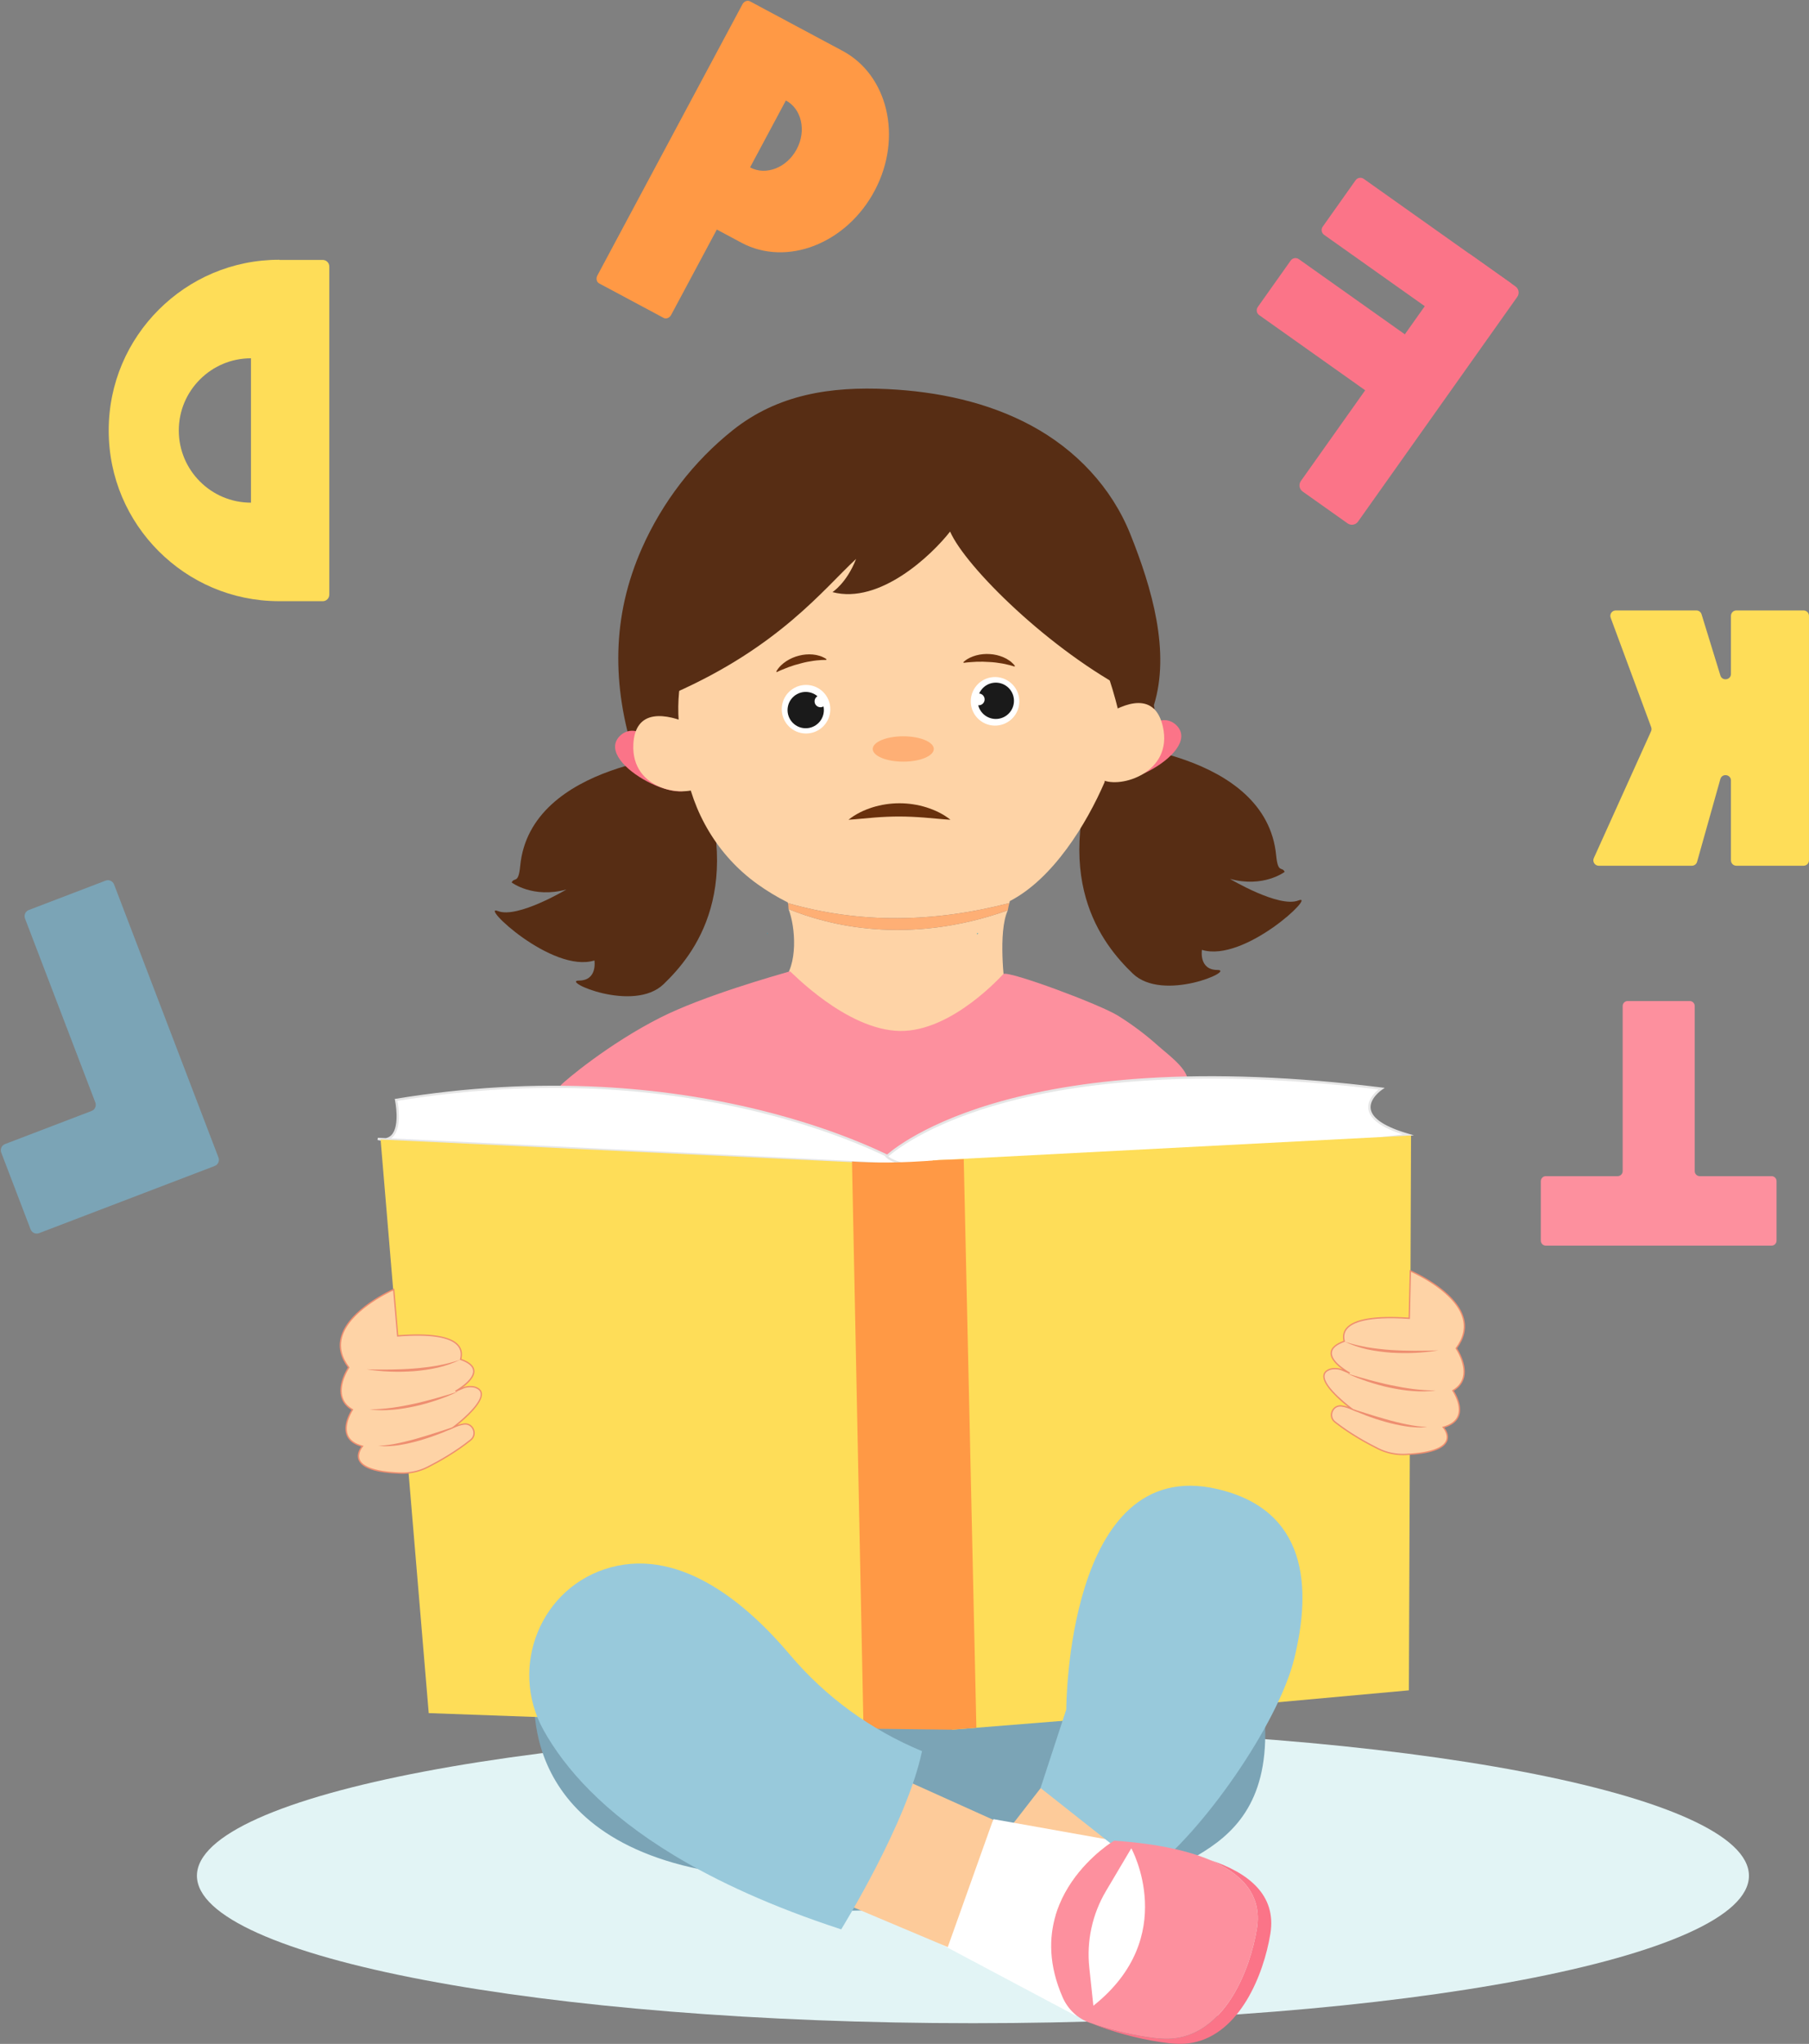 <?xml version="1.0" encoding="UTF-8"?><svg xmlns="http://www.w3.org/2000/svg" xmlns:xlink="http://www.w3.org/1999/xlink" height="1541.6" preserveAspectRatio="xMidYMid meet" version="1.0" viewBox="-0.6 -0.6 1364.8 1541.6" width="1364.8" zoomAndPan="magnify"><rect x="-0.6" y="-0.6" width="1364.8" height="1541.6" fill="#808080" stroke="none"/><defs><clipPath id="a"><path d="M 1201 459 L 1364.18 459 L 1364.18 653 L 1201 653 Z M 1201 459"/></clipPath><clipPath id="b"><path d="M 821 1402 L 959 1402 L 959 1540.961 L 821 1540.961 Z M 821 1402"/></clipPath></defs><g><g><path d="M 1318.891 1414.191 C 1318.891 1475.602 1056.781 1525.391 733.438 1525.391 C 410.094 1525.391 147.977 1475.602 147.977 1414.191 C 147.977 1352.781 410.094 1303 733.438 1303 C 1056.781 1303 1318.891 1352.781 1318.891 1414.191" fill="#e2f4f5"/></g><g><path d="M 592.301 75.18 C 598.301 78.391 602.172 84.078 603.645 90.762 C 605.121 97.441 604.184 105.012 600.438 112 C 596.695 119 590.922 123.98 584.547 126.461 C 578.172 128.941 571.289 128.871 565.289 125.66 Z M 559.535 2.629 L 450.102 207.16 C 448.887 209.43 449.477 212.109 451.422 213.148 L 500.035 239.16 C 501.98 240.199 504.531 239.211 505.746 236.941 L 540.207 172.539 L 558.758 182.461 C 575.82 191.602 595.605 191.789 613.777 184.719 C 632.215 177.551 649.004 162.922 659.625 142.57 C 680.449 102.711 669.129 55.988 635.141 37.809 L 565.25 0.41 C 563.305 -0.629 560.75 0.359 559.535 2.629" fill="#ff9945"/></g><g><path d="M 1277.98 882.738 L 1277.98 758.199 C 1277.98 756.113 1276.289 754.426 1274.211 754.426 L 1227.391 754.426 C 1225.309 754.426 1223.621 756.113 1223.621 758.199 L 1223.621 882.738 C 1223.621 884.82 1221.93 886.508 1219.852 886.508 L 1165.648 886.508 C 1163.57 886.508 1161.879 888.195 1161.879 890.277 L 1161.879 935.156 C 1161.879 937.238 1163.57 938.926 1165.648 938.926 L 1335.949 938.926 C 1338.031 938.926 1339.719 937.238 1339.719 935.156 L 1339.719 890.277 C 1339.719 888.195 1338.031 886.508 1335.949 886.508 L 1281.75 886.508 C 1279.672 886.508 1277.98 884.82 1277.98 882.738" fill="#fd909e"/></g><g><path d="M 188.754 378.531 C 173.672 378.52 160.137 372.469 150.258 362.578 C 140.375 352.699 134.305 339.172 134.305 324.09 C 134.305 308.988 140.375 295.461 150.258 285.59 C 160.137 275.711 173.672 269.641 188.754 269.641 Z M 242.875 195.449 L 210.176 195.449 L 210.176 195.32 C 174.488 195.309 142.488 209.66 119.121 233.031 C 95.762 256.391 81.41 288.398 81.41 324.09 C 81.41 359.77 95.762 391.77 119.121 415.141 C 142.363 438.379 174.152 452.711 209.613 452.84 C 209.809 452.852 209.988 452.852 210.176 452.852 L 242.875 452.852 C 245.617 452.852 247.832 450.641 247.832 447.898 L 247.832 200.41 C 247.832 197.672 245.617 195.449 242.875 195.449" fill="#fedd58"/></g><g><path d="M 18.262 692.168 L 71.332 830.949 C 72.309 833.504 71.027 836.367 68.473 837.344 L 3.184 862.309 C 0.629 863.289 -0.648 866.152 0.328 868.707 L 22.484 926.645 C 23.461 929.199 26.324 930.48 28.879 929.504 L 98.793 902.766 L 161.359 878.84 C 163.914 877.863 165.195 875 164.219 872.445 L 140.293 809.879 L 85.453 666.473 C 84.473 663.918 81.609 662.641 79.055 663.617 L 21.117 685.773 C 18.562 686.75 17.281 689.613 18.262 692.168" fill="#7ba4b6"/></g><g><path d="M 982.168 370.121 L 1016.09 394.16 C 1018.629 395.969 1022.16 395.371 1023.961 392.82 L 1144.102 223.32 C 1145.91 220.781 1145.309 217.25 1142.762 215.449 L 1108.84 191.398 C 1106.301 189.602 1102.77 190.199 1100.969 192.75 L 980.824 362.238 C 979.023 364.789 979.621 368.309 982.168 370.121" fill="#fb7488"/></g><g><path d="M 1022.129 135.352 L 997.312 170.371 C 995.902 172.352 996.371 175.109 998.359 176.52 L 1108.852 254.828 C 1110.84 256.238 1113.59 255.77 1115 253.789 L 1139.82 218.77 C 1141.23 216.781 1140.762 214.031 1138.77 212.621 L 1028.281 134.301 C 1026.289 132.898 1023.539 133.359 1022.129 135.352" fill="#fb7488"/></g><g><path d="M 973.164 195.922 L 948.344 230.93 C 946.938 232.922 947.402 235.672 949.391 237.078 L 1059.891 315.398 C 1061.871 316.809 1064.629 316.34 1066.031 314.352 L 1090.852 279.34 C 1092.262 277.352 1091.789 274.602 1089.809 273.191 L 979.312 194.871 C 977.324 193.461 974.57 193.93 973.164 195.922" fill="#fb7488"/></g><g clip-path="url(#a)"><path d="M 1305.32 463.91 L 1305.32 507.672 C 1305.32 512.352 1298.711 513.34 1297.34 508.871 L 1283.141 462.711 C 1282.609 461 1281.031 459.828 1279.23 459.828 L 1218.398 459.828 C 1215.551 459.828 1213.578 462.66 1214.57 465.328 L 1245.148 547.895 C 1245.52 548.902 1245.48 550.012 1245.039 550.992 L 1201.859 646.617 C 1200.641 649.316 1202.609 652.379 1205.578 652.379 L 1275.84 652.379 C 1277.672 652.379 1279.27 651.16 1279.77 649.402 L 1297.309 587.031 C 1298.59 582.465 1305.32 583.391 1305.32 588.137 L 1305.32 648.297 C 1305.32 650.551 1307.148 652.379 1309.398 652.379 L 1360.102 652.379 C 1362.352 652.379 1364.18 650.551 1364.18 648.297 L 1364.18 463.91 C 1364.18 461.66 1362.352 459.828 1360.102 459.828 L 1309.398 459.828 C 1307.148 459.828 1305.32 461.66 1305.32 463.91" fill="#fedd58"/></g><g><path d="M 831.629 560 C 831.629 560 954.629 566 962.199 644.551 C 963.551 658.562 966.562 652.637 968.629 657 C 968.629 657 952.664 669.223 927.348 662.305 C 927.348 662.305 964.309 684.371 978.949 678.578 C 993.594 672.781 938.324 725.703 906.195 715.84 C 906.195 715.84 903.703 730.938 917.836 730.988 C 931.973 731.043 876.809 755.695 853.98 733.68 C 831.156 711.664 789.832 661.223 831.629 560" fill="#572d14"/></g><g><path d="M 887.355 546.828 C 883.812 543.051 878.953 541.758 874.379 543.008 C 861.934 546.406 832.289 556.84 831.215 579.355 C 829.965 605.59 907.242 568.039 887.355 546.828" fill="#fb7488"/></g><g><path d="M 902.965 1398.781 C 895.215 1403.328 887.477 1407.18 880.438 1411 C 873.414 1414.82 867.465 1418.078 861.816 1420.871 C 859.125 1422.199 856.516 1423.422 853.875 1424.551 C 839.977 1430.5 825.637 1433.801 798.715 1435.91 C 795.496 1436.16 792.094 1436.391 788.484 1436.621 C 783.055 1436.941 777.164 1437.238 770.754 1437.52 C 741.277 1438.762 700.637 1439.488 641.934 1440.5 C 588.105 1441.43 576.758 1417.301 542.434 1412 C 380.434 1387 403.566 1267.512 403.566 1267.512 C 475.547 1253.898 675.195 1239.871 809.414 1231.551 C 884.727 1226.879 939.438 1224 939.438 1224 C 948.914 1255.5 953.277 1281.16 953.887 1302.238 C 955.574 1359.879 929.277 1383.34 902.965 1398.781" fill="#7ba4b6"/></g><g><path d="M 865.926 1411.512 L 865.555 1411.91 L 861.027 1416.809 L 853.875 1424.551 L 817.465 1463.93 L 795.945 1443.648 L 788.484 1436.621 L 776.055 1424.898 L 746.504 1397.051 L 784.516 1348.07 L 789.574 1341.551 L 839.977 1387.73 L 839.984 1387.738 L 857.266 1403.578 L 865.926 1411.512" fill="#fdcb9a"/></g><g><path d="M 839.977 1387.73 L 839.977 1387.738 C 839.977 1387.738 839.977 1387.73 839.965 1387.738 C 839.836 1387.809 838.797 1388.441 837.105 1389.609 C 829.574 1394.809 809.105 1410.691 798.715 1435.91 C 797.676 1438.398 796.746 1440.98 795.945 1443.648 C 789.766 1464.039 793.734 1489.719 811.438 1520 L 700.438 1461 L 748.938 1371.5 L 839.977 1387.73" fill="#fff"/></g><g><path d="M 870.438 534 C 870.434 534 480.105 576.152 478.281 570.465 C 461.023 516.602 460.711 464.531 483.891 412.461 C 499.188 378.102 522.734 347.371 552.16 323.93 C 586.188 296.82 626.066 290.77 668.965 292.871 C 706.594 294.711 744.445 302.578 777.598 320.48 C 811.035 338.551 837.969 366.859 852.176 402.281 C 868.59 443.199 882.438 491 869.957 531.281 C 869.93 531.129 870.43 534 870.438 534" fill="#572d14"/></g><g><path d="M 522.434 568 C 522.434 568 399.434 574 391.863 652.551 C 390.516 666.562 387.5 660.637 385.434 665 C 385.434 665 401.398 677.223 426.715 670.305 C 426.715 670.305 389.758 692.371 375.113 686.578 C 360.473 680.781 415.738 733.703 447.867 723.84 C 447.867 723.84 450.359 738.938 436.227 738.988 C 422.094 739.043 477.258 763.695 500.082 741.68 C 522.906 719.664 564.23 669.223 522.434 568" fill="#572d14"/></g><g><path d="M 843.684 537.781 L 843.688 537.781 C 843.688 537.77 843.684 537.762 843.68 537.738 C 843.664 537.609 843.652 537.48 843.641 537.352 C 843.566 536.629 843.363 535.922 843.066 535.219 C 800.723 362.641 661.973 375.648 588.203 409.051 C 536.895 432.281 514.922 501.141 514.922 501.141 L 515.129 501.172 C 514.488 504.039 513.898 506.922 513.359 509.809 C 510.566 524.75 510.41 540.051 512.781 555.066 C 513.816 561.609 514.984 569.07 516.098 576.23 C 521.695 612.18 541.055 644.762 570.57 666.039 C 577.855 671.293 585.652 676.016 593.883 680.141 C 593.895 680.219 593.902 680.301 593.914 680.383 C 593.922 680.453 593.934 680.527 593.941 680.602 C 648.062 696.148 703.789 695.312 760.887 680.535 C 760.902 680.484 760.914 680.434 760.93 680.383 C 761.047 679.934 761.145 679.492 761.273 679.043 C 793.953 662.105 819.078 620.941 832.797 589.277 C 832.797 589.277 834.391 543.848 843.719 538.121 C 843.707 538.012 843.695 537.898 843.684 537.781" fill="#fed3a6"/></g><g><path d="M 737.277 703.391 C 737.246 703.422 737.215 703.461 737.195 703.5 C 737.066 703.68 736.945 703.852 736.816 704.039 C 736.703 703.82 736.605 703.602 736.496 703.391 Z M 759.734 686.02 C 683.984 712.891 624.027 697.25 594.305 685.07 C 599.586 698.578 601.746 727.539 589.434 740 C 589.398 740.047 640.031 789.07 682.434 790 C 723.223 790.895 755.809 743.707 757.438 743 C 757.438 743 752.074 702.441 759.734 686.02" fill="#fed3a6"/></g><g><path d="M 737.277 703.391 C 737.246 703.422 737.215 703.461 737.195 703.5 C 737.066 703.68 736.945 703.852 736.816 704.039 C 736.703 703.82 736.605 703.602 736.496 703.391 L 737.277 703.391" fill="#fed3a6"/></g><g><path d="M 578.133 703.387 L 578.695 703.387 C 578.602 703.527 578.504 703.68 578.406 703.82 C 578.223 703.539 578.133 703.387 578.133 703.387" fill="#00b0d0"/></g><g><path d="M 737.277 703.391 C 737.246 703.422 737.215 703.461 737.195 703.5 C 737.066 703.68 736.945 703.852 736.816 704.039 C 736.703 703.82 736.605 703.602 736.496 703.391 L 737.277 703.391" fill="#00b0d0"/></g><g><path d="M 703.898 564.309 C 703.898 569.59 693.586 573.871 680.863 573.871 C 668.145 573.871 657.828 569.59 657.828 564.309 C 657.828 559.027 668.145 554.75 680.863 554.75 C 693.586 554.75 703.898 559.027 703.898 564.309" fill="#feaf75"/></g><g><path d="M 895.316 813.195 C 894.227 804.492 879.426 793.836 873.316 788.344 C 863.879 779.859 853.688 772.215 842.918 765.5 C 829.098 756.891 761.176 731.629 756.438 734 C 756.18 734.051 718.055 777.535 678.434 777 C 637.898 776.449 595.84 731.879 595.434 732 C 584.574 735.191 530.203 750.422 497.434 767 C 459.008 786.449 425.887 814.172 422.434 818 C 419.664 821.07 541.836 897.211 667.438 896 C 740.219 895.297 815.035 867.172 876.457 829.129 C 881.234 826.172 891.66 821.637 894.594 816.57 C 895.258 815.43 895.453 814.305 895.316 813.195" fill="#fd909e"/></g><g><path d="M 682.168 878.094 C 682.602 878.527 534.492 790.172 298.246 828.996 C 298.246 828.996 305.602 863.418 284.418 858.414 C 284.418 858.414 681.734 877.656 682.168 878.094" fill="#fff"/></g><g><path d="M 294.43 858.027 C 322 859.367 402.57 863.277 483.172 867.223 C 540.875 870.047 586.871 872.316 619.879 873.965 C 657.016 875.82 672.102 876.59 678.309 876.977 C 664.926 869.832 628.512 852.199 572.184 838.336 C 486.012 817.121 394.191 814.223 299.273 829.707 C 300.031 833.781 302.57 850.262 295.73 856.957 C 295.324 857.355 294.891 857.715 294.43 858.027 Z M 682.238 878.965 C 682.164 878.965 682.09 878.953 682.012 878.934 L 682.008 878.945 C 677.922 878.375 340.891 862.023 290.598 859.586 C 288.719 859.926 286.59 859.82 284.219 859.262 L 284.461 857.547 C 284.461 857.547 286.555 857.648 290.438 857.836 C 292.039 857.512 293.398 856.805 294.516 855.715 C 301.508 848.871 297.441 829.371 297.398 829.176 L 297.207 828.285 L 298.105 828.137 C 350.445 819.535 402.695 816.535 453.402 819.223 C 494.328 821.387 534.434 827.254 572.598 836.645 C 634.129 851.789 672.02 871.441 682.164 877.102 C 682.367 877.215 682.492 877.285 682.539 877.309 L 682.52 877.348 C 682.695 877.391 682.734 877.43 682.781 877.477 L 683.316 878.012 L 682.863 878.617 C 682.672 878.871 682.457 878.965 682.238 878.965" fill="#e6e6e6"/></g><g><path d="M 668.352 871.672 C 668.352 871.672 756.762 785.035 1041.699 820.5 C 1041.699 820.5 1011.102 840.801 1061.852 855.363 C 1061.852 855.363 701.445 902.715 668.352 871.672" fill="#fff"/></g><g><path d="M 669.66 871.656 C 704.141 899.109 1018.309 860.051 1057.711 855.02 C 1041.66 849.895 1032.961 843.543 1031.809 836.117 C 1030.75 829.25 1036.449 823.574 1039.461 821.102 C 893.645 803.203 800.75 818.004 748.422 833.621 C 697.078 848.945 673.844 867.953 669.66 871.656 Z M 742.41 883.125 C 700.434 883.125 675.445 879.52 667.758 872.309 L 667.094 871.688 L 667.742 871.051 C 667.965 870.836 690.66 849.047 747.926 831.953 C 781.5 821.934 820.25 815.445 863.098 812.668 C 916.633 809.195 976.758 811.543 1041.801 819.637 L 1044.129 819.926 L 1042.18 821.227 C 1042.078 821.289 1032.301 827.898 1033.531 835.855 C 1034.641 843.031 1044.512 849.484 1062.09 854.527 L 1066.102 855.684 L 1061.961 856.227 C 1061.059 856.344 970.762 868.156 877.582 876.023 C 821.52 880.758 776.395 883.125 742.41 883.125" fill="#e6e6e6"/></g><g><path d="M 869.531 1291.871 L 947.273 1284.801 L 1062.328 1274.328 L 1062.551 1219.301 L 1063.961 855.832 L 708.035 874.355 L 703.027 874.613 L 716.5 1265.762 L 717.812 1304 L 869.531 1291.871" fill="#fedd58"/></g><g><path d="M 657.938 1303.602 L 322.852 1291.512 L 286.539 858.883 L 668.262 877.223 L 657.938 1303.602" fill="#fedd58"/></g><g><path d="M 394.078 408.719 L 393.645 408.719 L 393.645 408.711 C 393.793 408.719 393.934 408.719 394.078 408.719" fill="#f04b45"/></g><g><path d="M 736.023 1302.551 L 735.207 1265.762 L 726.496 873.746 L 708.035 874.355 L 708.027 874.355 C 676.719 876.855 658.16 876.461 642.184 875.484 L 650.875 1303.219 L 717.812 1304 L 736.023 1302.551" fill="#ff9945"/></g><g><path d="M 709.031 346.551 C 702.781 341.41 696.262 341.859 689.781 346 C 641.703 327.66 603.465 385.41 556.434 404 C 513.434 421 508.434 522 508.434 522 C 587.434 487 620.734 443.738 645.277 420.969 C 638.176 439.25 627.434 446 627.434 446 C 663.191 455.469 702.438 418 716.199 400.328 C 727.828 426.941 791.438 490 853.438 522 C 853.438 522 834.117 464.5 822.438 445 C 801.105 409.398 756.379 358.07 709.031 346.551" fill="#572d14"/></g><g><path d="M 625.832 534.32 C 625.832 544.438 617.629 552.637 607.512 552.637 C 597.395 552.637 589.191 544.438 589.191 534.32 C 589.191 524.199 597.395 516 607.512 516 C 617.629 516 625.832 524.199 625.832 534.32" fill="#fff"/></g><g><path d="M 620.969 534.98 C 620.969 542.543 614.836 548.676 607.27 548.676 C 599.703 548.676 593.57 542.543 593.57 534.98 C 593.57 527.41 599.703 521.281 607.27 521.281 C 614.836 521.281 620.969 527.41 620.969 534.98" fill="#1a1a1a"/></g><g><path d="M 622.859 528.379 C 622.859 530.84 620.867 532.828 618.402 532.828 C 615.945 532.828 613.949 530.84 613.949 528.379 C 613.949 525.922 615.945 523.922 618.402 523.922 C 620.867 523.922 622.859 525.922 622.859 528.379" fill="#fff"/></g><g><path d="M 735.168 517.77 C 741.023 509.52 752.461 507.578 760.711 513.441 C 768.965 519.289 770.902 530.73 765.051 538.98 C 759.195 547.23 747.758 549.172 739.508 543.316 C 731.258 537.461 729.312 526.031 735.168 517.77" fill="#fff"/></g><g><path d="M 739.52 520.051 C 743.895 513.879 752.445 512.43 758.617 516.809 C 764.785 521.18 766.238 529.738 761.859 535.91 C 757.48 542.074 748.93 543.527 742.762 539.148 C 736.59 534.77 735.141 526.219 739.52 520.051" fill="#1a1a1a"/></g><g><path d="M 734.152 524.34 C 735.578 522.328 738.359 521.859 740.367 523.281 C 742.371 524.711 742.848 527.488 741.422 529.5 C 739.996 531.5 737.215 531.98 735.207 530.551 C 733.199 529.129 732.73 526.352 734.152 524.34" fill="#fff"/></g><g><path d="M 585.086 505.828 C 587.02 502.41 589.734 500.02 592.641 498.078 C 595.57 496.172 598.785 494.789 602.148 493.941 C 605.504 493.059 609.035 492.75 612.562 493.051 C 613.445 493.148 614.328 493.262 615.203 493.422 C 616.086 493.602 616.965 493.84 617.828 494.102 C 618.262 494.238 618.691 494.371 619.117 494.531 C 619.551 494.719 619.973 494.891 620.395 495.109 L 621.648 495.75 C 622.062 496 622.469 496.219 622.871 496.512 L 622.852 497.121 L 620.418 497.191 L 619.203 497.219 L 617.992 497.328 L 615.57 497.512 L 613.156 497.809 C 609.949 498.25 606.766 498.879 603.641 499.738 C 600.496 500.52 597.387 501.461 594.34 502.578 C 592.82 503.141 591.309 503.738 589.816 504.379 C 588.316 504.988 586.82 505.641 585.379 506.359 L 585.086 505.828" fill="#69310d"/></g><g><path d="M 726.266 498.762 C 729.164 496.102 732.484 494.672 735.848 493.73 C 739.223 492.82 742.707 492.5 746.172 492.73 C 749.633 492.93 753.086 493.73 756.348 495.109 C 757.156 495.469 757.961 495.852 758.746 496.27 C 759.527 496.719 760.285 497.219 761.031 497.73 C 761.398 498 761.77 498.262 762.125 498.539 C 762.477 498.852 762.828 499.141 763.16 499.488 L 764.152 500.48 C 764.465 500.852 764.789 501.18 765.078 501.59 L 764.875 502.148 L 762.535 501.469 L 761.371 501.129 L 760.188 500.859 L 757.828 500.281 L 755.441 499.82 C 752.254 499.25 749.027 498.859 745.793 498.711 C 742.562 498.48 739.316 498.41 736.07 498.531 C 734.449 498.602 732.832 498.691 731.215 498.84 C 729.598 498.961 727.973 499.121 726.379 499.352 L 726.266 498.762" fill="#69310d"/></g><g><path d="M 761.496 680.383 L 760.93 680.383 C 760.914 680.434 760.902 680.484 760.887 680.535 C 761.09 680.484 761.293 680.434 761.496 680.383" fill="#fdcb9a"/></g><g><path d="M 593.152 680.383 C 593.414 680.457 593.68 680.527 593.941 680.602 C 593.934 680.527 593.922 680.453 593.914 680.383 L 593.152 680.383" fill="#fdcb9a"/></g><g><path d="M 760.887 680.539 C 760.406 682.398 760.027 684.219 759.734 686.02 C 683.984 712.891 624.027 697.25 594.305 685.07 C 594.246 683.48 594.113 681.98 593.945 680.602 C 648.066 696.148 703.785 695.309 760.887 680.539" fill="#feaf75"/></g><g><path d="M 466.711 554.828 C 470.25 551.051 475.113 549.758 479.684 551.008 C 492.133 554.406 521.773 564.84 522.848 587.355 C 524.102 613.59 446.82 576.039 466.711 554.828" fill="#fb7488"/></g><g><path d="M 528.98 592.402 C 516.734 601.383 475.352 596.008 477.238 560.594 C 477.582 554.18 479.148 549.555 481.516 546.312 C 487.074 538.68 497.059 538.609 506.055 540.672 C 506.332 540.73 506.605 540.801 506.883 540.871 C 507.23 540.961 507.574 541.047 507.91 541.133 C 508.473 541.281 509.02 541.438 509.559 541.594 C 509.629 541.613 509.695 541.633 509.77 541.656 C 510.062 541.742 510.348 541.828 510.633 541.918 C 510.93 542.012 511.227 542.102 511.512 542.195 C 511.801 542.289 512.09 542.383 512.375 542.488 C 515.801 543.637 518.816 544.938 521.02 545.973 C 521.266 546.094 521.5 546.199 521.727 546.305 L 528.98 592.402" fill="#fed3a6"/></g><g><path d="M 639.547 617.699 C 644.922 613.375 651.152 610.418 657.68 608.336 C 664.223 606.301 671.121 605.262 678.02 605.262 C 684.922 605.262 691.812 606.312 698.352 608.352 C 704.879 610.43 711.109 613.383 716.488 617.699 C 709.609 617.312 703.195 616.527 696.832 616.066 C 690.484 615.562 684.25 615.277 678.012 615.258 C 671.773 615.25 665.535 615.523 659.191 616.027 C 652.828 616.48 646.422 617.277 639.547 617.699" fill="#69310d"/></g><g><path d="M 683.586 1342.641 L 748.672 1371.949 L 714.438 1468 L 641.469 1437.238 L 683.586 1342.641" fill="#fdcb9a"/></g><g><path d="M 784.438 1348 L 803.852 1288.73 C 803.852 1288.73 803.852 1096.211 917.613 1122.461 C 985.973 1138.238 989.043 1196.711 975.859 1250.371 C 963.746 1299.66 906.336 1381.949 865.438 1412 L 784.438 1348" fill="#98c9db"/></g><g clip-path="url(#b)"><path d="M 912.566 1402.41 C 935.664 1412.27 951.938 1428.281 947.656 1454.191 C 942.477 1485.559 924.5 1529.281 889.195 1536.25 C 881.148 1537.84 872.832 1537.031 864.723 1535.801 C 850.066 1533.578 835.625 1529.969 821.637 1525.07 C 838.746 1531.941 856.648 1536.859 874.883 1539.629 C 882.992 1540.859 891.312 1541.66 899.359 1540.078 C 934.66 1533.109 952.641 1489.379 957.82 1458.02 C 962.703 1428.441 940.816 1411.77 912.566 1402.41" fill="#fb7488"/></g><g><path d="M 947.656 1454.191 C 942.477 1485.559 924.496 1529.281 889.195 1536.25 C 881.145 1537.84 872.836 1537.031 864.727 1535.801 C 850.066 1533.578 835.625 1529.969 821.637 1525.07 C 821.59 1525.051 821.547 1525.039 821.5 1525.02 C 812.352 1521.801 805.027 1514.82 801.137 1505.93 C 790.516 1481.691 790.742 1460.82 795.945 1443.648 C 796.746 1440.98 797.676 1438.398 798.715 1435.91 C 809.105 1410.691 829.574 1394.809 837.105 1389.609 C 838.797 1388.441 839.836 1387.809 839.965 1387.738 C 839.977 1387.73 839.977 1387.738 839.977 1387.738 L 839.984 1387.738 C 854.066 1388.66 870.344 1390.5 885.945 1394.059 C 891.766 1395.371 897.484 1396.93 902.965 1398.781 C 906.266 1399.879 909.477 1401.09 912.566 1402.41 C 935.664 1412.27 951.938 1428.281 947.656 1454.191" fill="#fd909e"/></g><g><path d="M 695.02 1320.199 C 656.465 1304.211 622.199 1279.328 595.297 1247.41 C 564.34 1210.691 514.391 1166.961 460.258 1181.551 C 407.43 1195.789 382.914 1256.609 409.523 1304.422 C 425.324 1332.809 454.527 1366.52 508.184 1398.941 C 540.477 1418.449 581.621 1437.488 634.031 1454.621 C 634.031 1454.621 683.703 1374.469 695.02 1320.199" fill="#98c9db"/></g><g><path d="M 831.031 587.559 C 844.602 594.371 884.508 582.18 876.746 547.574 C 875.34 541.309 873.027 537.012 870.152 534.199 C 863.398 527.609 853.543 529.199 845.02 532.73 C 844.754 532.84 844.492 532.949 844.234 533.059 C 843.902 533.211 843.578 533.352 843.262 533.5 C 842.734 533.738 842.223 533.98 841.715 534.219 C 841.648 534.262 841.586 534.289 841.52 534.32 C 841.242 534.449 840.977 534.59 840.707 534.719 C 840.434 534.859 840.156 535 839.887 535.141 C 839.617 535.281 839.352 535.43 839.09 535.57 C 835.902 537.281 833.145 539.059 831.145 540.449 C 830.922 540.609 830.707 540.762 830.5 540.898 L 831.031 587.559" fill="#fed3a6"/></g><g><path d="M 852.938 1393.5 C 852.938 1393.5 889.797 1460.262 824.285 1512.219 L 821.223 1483.41 C 819.09 1463.34 823.492 1443.121 833.781 1425.75 L 852.594 1394 L 852.938 1393.5" fill="#fff"/></g><g><path d="M 341.547 1075.879 C 341.547 1075.879 373.848 1051.73 358.27 1045.871 C 355.691 1044.891 351.465 1045.129 348.934 1046.219 L 343.023 1048.781 C 343.023 1048.781 371.336 1033.18 346.926 1024.691 C 349.023 1016.719 347.031 1003.281 299.434 1007 L 296.434 972 C 296.434 972 237.125 997.723 262.492 1030.809 C 262.492 1030.809 247.715 1052.641 265.281 1062.66 C 265.281 1062.66 250.508 1084.488 272.836 1090.238 C 272.836 1090.238 256.051 1109.031 301.633 1110.488 C 308.699 1110.711 315.723 1109.191 322.031 1105.988 C 330.496 1101.699 343.23 1094.57 354.52 1085.48 C 359.828 1081.211 356.195 1072.551 349.445 1073.469 C 347.305 1073.762 344.707 1074.512 341.547 1075.879" fill="#fed3a6"/></g><g><path d="M 295.996 972.746 C 291.324 974.906 262.461 988.934 257.438 1008.309 C 255.496 1015.789 257.332 1023.25 262.891 1030.5 L 263.109 1030.789 L 262.906 1031.09 C 262.828 1031.199 255.336 1042.441 257.613 1052.211 C 258.594 1056.422 261.258 1059.789 265.531 1062.219 L 266 1062.488 L 265.695 1062.941 C 265.629 1063.039 258.727 1073.398 261.766 1081.422 C 263.285 1085.43 267.051 1088.238 272.961 1089.762 L 273.754 1089.961 L 273.207 1090.57 C 273.164 1090.621 268.82 1095.578 270.871 1100.352 C 272.586 1104.352 279.32 1109.27 301.645 1109.988 C 308.66 1110.219 315.637 1108.68 321.805 1105.551 C 330.41 1101.18 343.02 1094.09 354.203 1085.09 C 356.953 1082.879 356.902 1079.719 356.023 1077.68 C 354.887 1075.039 352.332 1073.578 349.512 1073.969 C 347.281 1074.27 344.672 1075.07 341.746 1076.328 L 337.824 1078.031 L 341.246 1075.469 C 341.469 1075.309 363.191 1058.961 361.969 1050.34 C 361.711 1048.531 360.445 1047.219 358.094 1046.328 C 355.727 1045.441 351.625 1045.602 349.133 1046.68 L 343.223 1049.238 L 342.785 1048.352 C 342.926 1048.27 356.941 1040.449 356.328 1033.219 C 356.055 1029.988 352.836 1027.281 346.758 1025.16 L 346.32 1025.012 L 346.441 1024.559 C 347.492 1020.57 346.906 1017.211 344.699 1014.57 C 339.184 1007.961 323.969 1005.578 299.473 1007.5 L 298.98 1007.539 Z M 302.988 1111.012 C 302.531 1111.012 302.074 1111 301.613 1110.988 C 283.262 1110.398 272.609 1106.949 269.949 1100.738 C 268.078 1096.379 270.785 1092.09 271.965 1090.52 C 266.148 1088.871 262.406 1085.93 260.828 1081.77 C 257.941 1074.148 263.234 1064.969 264.578 1062.82 C 260.32 1060.27 257.648 1056.77 256.641 1052.43 C 254.449 1043.031 260.648 1032.738 261.879 1030.828 C 256.293 1023.41 254.473 1015.75 256.469 1008.059 C 262.035 986.594 295.895 971.688 296.238 971.539 L 296.875 971.266 L 299.891 1006.461 C 324.438 1004.59 339.77 1007.102 345.469 1013.93 C 347.809 1016.73 348.496 1020.238 347.52 1024.371 C 353.723 1026.609 357.023 1029.559 357.324 1033.141 C 357.734 1038 352.516 1042.859 348.316 1045.941 L 348.734 1045.762 C 351.473 1044.578 355.828 1044.41 358.445 1045.398 C 361.133 1046.41 362.648 1048.02 362.957 1050.199 C 364.004 1057.559 350.461 1069.391 344.527 1074.18 C 346.281 1073.578 347.906 1073.172 349.375 1072.98 C 352.656 1072.531 355.625 1074.219 356.941 1077.281 C 358.281 1080.391 357.453 1083.762 354.832 1085.871 C 343.578 1094.922 330.906 1102.051 322.258 1106.441 C 316.344 1109.441 309.707 1111.012 302.988 1111.012" fill="#ee8e70"/></g><g><path d="M 275.961 1032.191 C 278.945 1032.281 281.918 1032.391 284.898 1032.379 C 287.871 1032.422 290.844 1032.41 293.812 1032.371 C 299.754 1032.281 305.684 1032.07 311.594 1031.609 C 314.539 1031.352 317.5 1031.141 320.43 1030.719 C 323.383 1030.441 326.285 1029.871 329.219 1029.449 C 335.031 1028.34 340.797 1026.961 346.453 1025.02 C 341.102 1027.68 335.371 1029.602 329.531 1030.969 C 323.676 1032.289 317.719 1033.102 311.746 1033.609 C 305.766 1034.031 299.773 1034.148 293.797 1033.93 C 287.82 1033.711 281.852 1033.18 275.961 1032.191" fill="#ee8e70"/></g><g><path d="M 284.836 1089.762 C 287.492 1089.879 290.121 1089.559 292.734 1089.199 C 294.039 1089.012 295.344 1088.82 296.637 1088.559 C 297.934 1088.328 299.227 1088.07 300.516 1087.789 C 301.809 1087.531 303.09 1087.211 304.375 1086.91 C 305.66 1086.621 306.941 1086.309 308.215 1085.949 C 309.484 1085.602 310.773 1085.32 312.043 1084.949 L 315.848 1083.852 C 318.395 1083.148 320.91 1082.328 323.441 1081.57 L 331.004 1079.148 L 338.555 1076.66 C 341.07 1075.809 343.586 1074.961 346.137 1074.191 C 343.75 1075.371 341.328 1076.469 338.906 1077.578 C 336.469 1078.641 334 1079.629 331.527 1080.621 C 329.059 1081.609 326.531 1082.449 324.031 1083.371 C 321.496 1084.191 318.965 1085.031 316.406 1085.77 C 311.281 1087.25 306.078 1088.488 300.797 1089.32 C 299.477 1089.52 298.156 1089.73 296.824 1089.852 C 295.496 1090 294.16 1090.102 292.824 1090.18 C 290.16 1090.262 287.453 1090.32 284.836 1089.762" fill="#ee8e70"/></g><g><path d="M 278.316 1062.371 C 281.184 1062.441 284.035 1062.352 286.875 1062.078 C 289.719 1061.891 292.543 1061.531 295.363 1061.18 C 301.004 1060.398 306.598 1059.352 312.148 1058.109 L 316.316 1057.172 L 320.453 1056.109 C 323.234 1055.488 325.945 1054.609 328.711 1053.898 L 336.934 1051.5 C 339.672 1050.68 342.383 1049.77 345.145 1048.988 C 342.543 1050.191 339.895 1051.289 337.258 1052.422 C 334.57 1053.43 331.898 1054.48 329.176 1055.391 C 323.727 1057.211 318.207 1058.84 312.582 1060.059 C 306.961 1061.27 301.277 1062.25 295.535 1062.719 C 294.098 1062.809 292.664 1062.941 291.227 1062.988 C 289.785 1063.02 288.348 1063.102 286.906 1063.059 C 284.031 1062.988 281.145 1062.891 278.316 1062.371" fill="#ee8e70"/></g><g><path d="M 1019.43 1062.18 C 1019.43 1062.18 986.902 1038.34 1002.422 1032.328 C 1004.988 1031.328 1009.219 1031.52 1011.762 1032.602 L 1017.691 1035.102 C 1017.691 1035.102 989.238 1019.77 1013.57 1011.051 C 1011.391 1003.102 1014.988 990.441 1062.621 993.719 L 1063.441 958 C 1063.441 958 1123.109 983.051 1098.059 1016.371 C 1098.059 1016.371 1113.039 1038.07 1095.559 1048.25 C 1095.559 1048.25 1110.539 1069.949 1088.27 1075.898 C 1088.27 1075.898 1105.23 1094.531 1059.66 1096.422 C 1052.602 1096.711 1045.559 1095.25 1039.219 1092.109 C 1030.719 1087.898 1017.922 1080.891 1006.539 1071.91 C 1001.199 1067.691 1004.75 1058.988 1011.512 1059.852 C 1013.648 1060.121 1016.25 1060.84 1019.43 1062.18" fill="#fed3a6"/></g><g><path d="M 1010.609 1060.289 C 1008.129 1060.289 1005.969 1061.73 1004.969 1064.109 C 1004.109 1066.16 1004.09 1069.328 1006.852 1071.52 C 1018.129 1080.41 1030.801 1087.379 1039.441 1091.672 C 1045.641 1094.738 1052.629 1096.211 1059.641 1095.922 C 1081.969 1094.988 1088.648 1090.012 1090.328 1085.988 C 1092.328 1081.191 1087.941 1076.289 1087.898 1076.238 L 1087.352 1075.629 L 1088.141 1075.422 C 1094.031 1073.84 1097.77 1071 1099.25 1066.98 C 1102.219 1058.93 1095.219 1048.641 1095.148 1048.531 L 1094.84 1048.09 L 1095.309 1047.82 C 1099.559 1045.34 1102.191 1041.949 1103.129 1037.73 C 1105.32 1027.941 1097.719 1016.77 1097.641 1016.66 L 1097.441 1016.359 L 1097.66 1016.07 C 1103.141 1008.781 1104.898 1001.309 1102.891 993.867 C 1097.68 974.605 1068.73 960.914 1063.922 958.758 L 1063.109 994.254 L 1062.59 994.215 C 1030.789 992.023 1019.539 997.141 1015.711 1001.82 C 1013.648 1004.34 1013.09 1007.398 1014.051 1010.91 L 1014.172 1011.359 L 1013.738 1011.52 C 1007.68 1013.691 1004.488 1016.43 1004.25 1019.66 C 1003.699 1026.898 1017.789 1034.59 1017.93 1034.66 L 1017.5 1035.57 L 1011.57 1033.059 C 1009.07 1032 1004.961 1031.879 1002.602 1032.789 C 1000.262 1033.699 999.008 1035.02 998.766 1036.84 C 997.625 1045.469 1019.5 1061.609 1019.719 1061.781 L 1023.172 1064.301 L 1019.23 1062.641 C 1016.301 1061.398 1013.68 1060.629 1011.441 1060.34 C 1011.16 1060.309 1010.891 1060.289 1010.609 1060.289 Z M 1057.898 1096.949 C 1051.32 1096.949 1044.82 1095.449 1039 1092.559 C 1030.309 1088.262 1017.57 1081.25 1006.23 1072.301 C 1003.59 1070.219 1002.738 1066.852 1004.051 1063.73 C 1005.34 1060.648 1008.301 1058.941 1011.57 1059.352 C 1013.039 1059.539 1014.672 1059.93 1016.43 1060.512 C 1010.449 1055.77 996.801 1044.07 997.777 1036.699 C 998.062 1034.531 999.566 1032.898 1002.238 1031.859 C 1004.852 1030.852 1009.211 1030.98 1011.961 1032.141 L 1012.371 1032.309 C 1008.148 1029.262 1002.879 1024.449 1003.25 1019.59 C 1003.52 1016.012 1006.789 1013.031 1012.969 1010.73 C 1012.102 1007.109 1012.781 1003.82 1014.941 1001.18 C 1020.691 994.168 1036.57 991.473 1062.141 993.184 L 1062.949 957.254 L 1063.629 957.539 C 1063.969 957.684 1098.059 972.215 1103.852 993.605 C 1105.922 1001.262 1104.18 1008.922 1098.672 1016.391 C 1099.922 1018.289 1106.211 1028.52 1104.109 1037.949 C 1103.141 1042.289 1100.5 1045.809 1096.27 1048.41 C 1097.629 1050.539 1103.012 1059.672 1100.191 1067.32 C 1098.66 1071.488 1094.941 1074.469 1089.141 1076.18 C 1090.34 1077.73 1093.078 1082 1091.25 1086.379 C 1088.648 1092.609 1078.031 1096.16 1059.68 1096.922 C 1059.09 1096.941 1058.5 1096.949 1057.898 1096.949" fill="#ee8e70"/></g><g><path d="M 1084.602 1017.891 C 1078.719 1018.93 1072.762 1019.52 1066.781 1019.789 C 1060.809 1020.07 1054.809 1020 1048.828 1019.629 C 1042.852 1019.18 1036.891 1018.43 1031.02 1017.172 C 1025.172 1015.84 1019.422 1013.98 1014.039 1011.379 C 1019.719 1013.262 1025.5 1014.578 1031.32 1015.641 C 1034.262 1016.039 1037.172 1016.57 1040.121 1016.828 C 1043.051 1017.219 1046.012 1017.398 1048.969 1017.641 C 1054.879 1018.039 1060.809 1018.191 1066.75 1018.23 C 1069.719 1018.238 1072.691 1018.23 1075.672 1018.16 C 1078.648 1018.141 1081.621 1018 1084.602 1017.891" fill="#ee8e70"/></g><g><path d="M 1076.262 1075.539 C 1073.648 1076.121 1070.949 1076.09 1068.281 1076.02 C 1066.941 1075.961 1065.609 1075.879 1064.281 1075.738 C 1062.941 1075.629 1061.621 1075.43 1060.301 1075.238 C 1055.012 1074.461 1049.801 1073.27 1044.66 1071.84 C 1042.09 1071.121 1039.551 1070.309 1037.012 1069.52 C 1034.5 1068.621 1031.969 1067.801 1029.488 1066.828 C 1027.012 1065.871 1024.531 1064.898 1022.078 1063.859 C 1019.648 1062.77 1017.219 1061.699 1014.82 1060.539 C 1017.379 1061.289 1019.898 1062.109 1022.422 1062.941 L 1030 1065.359 L 1037.578 1067.711 C 1040.121 1068.441 1042.648 1069.23 1045.199 1069.922 L 1049.012 1070.98 C 1050.289 1071.328 1051.578 1071.609 1052.852 1071.949 C 1054.129 1072.289 1055.41 1072.59 1056.699 1072.871 C 1057.988 1073.148 1059.27 1073.461 1060.57 1073.711 C 1061.859 1073.98 1063.148 1074.23 1064.449 1074.441 C 1065.75 1074.691 1067.051 1074.871 1068.359 1075.051 C 1070.969 1075.379 1073.609 1075.68 1076.262 1075.539" fill="#ee8e70"/></g><g><path d="M 1082.531 1048.078 C 1079.699 1048.629 1076.82 1048.762 1073.941 1048.852 C 1072.5 1048.898 1071.07 1048.84 1069.629 1048.828 C 1068.191 1048.789 1066.75 1048.672 1065.309 1048.602 C 1059.57 1048.18 1053.871 1047.25 1048.238 1046.09 C 1042.609 1044.93 1037.07 1043.34 1031.602 1041.578 C 1028.871 1040.699 1026.191 1039.672 1023.5 1038.691 C 1020.852 1037.578 1018.191 1036.5 1015.578 1035.328 C 1018.352 1036.078 1021.07 1036.969 1023.809 1037.762 L 1032.051 1040.09 C 1034.828 1040.77 1037.551 1041.621 1040.328 1042.219 L 1044.48 1043.238 L 1048.66 1044.141 C 1054.219 1045.32 1059.82 1046.32 1065.469 1047.051 C 1068.289 1047.379 1071.121 1047.711 1073.969 1047.879 C 1076.809 1048.109 1079.66 1048.18 1082.531 1048.078" fill="#ee8e70"/></g></g></svg>